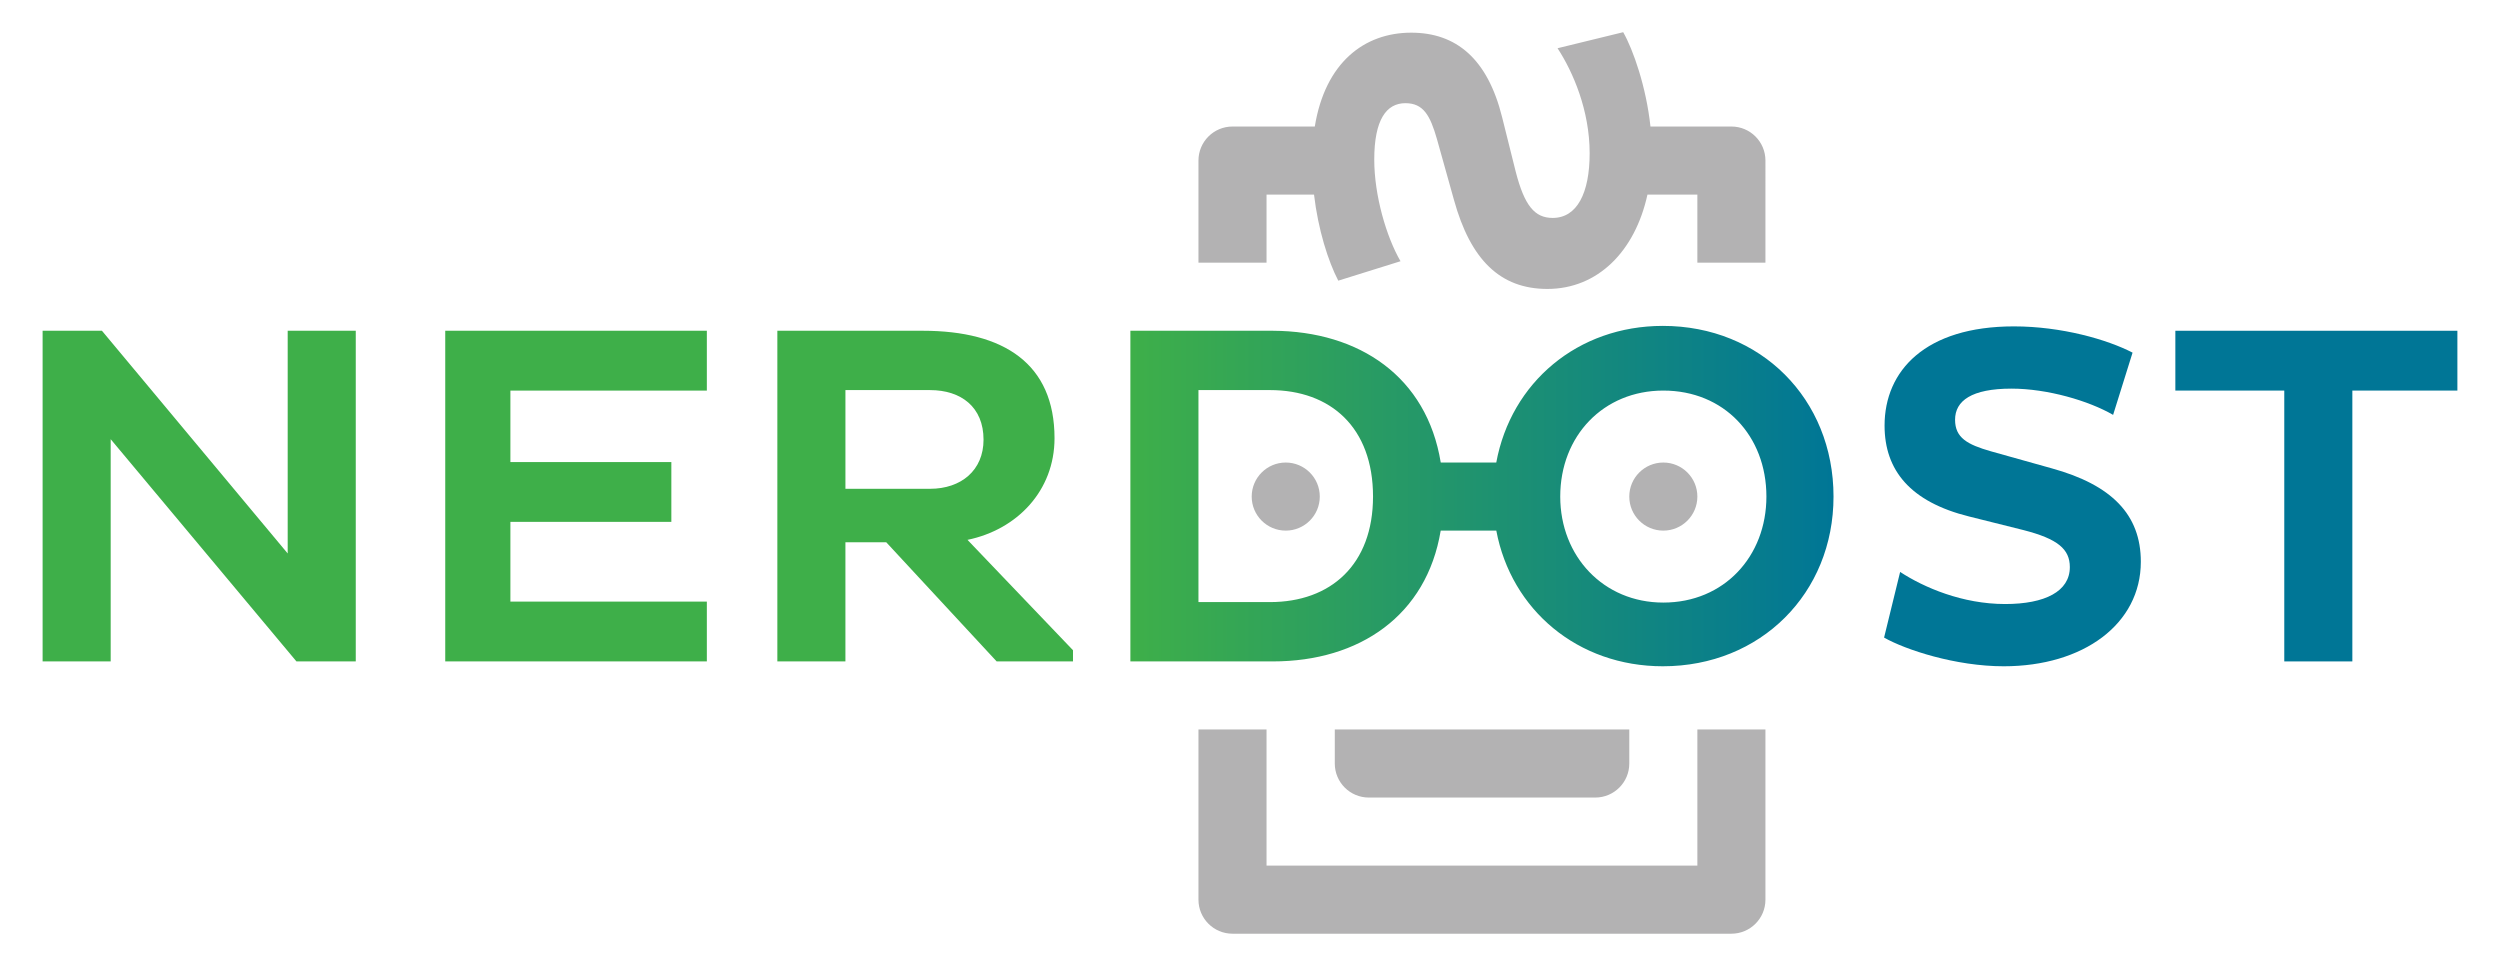 <?xml version="1.0" encoding="utf-8"?>
<!-- Generator: Adobe Illustrator 25.4.0, SVG Export Plug-In . SVG Version: 6.00 Build 0)  -->
<svg version="1.1" id="Logo" xmlns="http://www.w3.org/2000/svg" xmlns:xlink="http://www.w3.org/1999/xlink" x="0px" y="0px"
	 viewBox="0 0 2993.39 1156.54" style="enable-background:new 0 0 2993.39 1156.54;" xml:space="preserve">
<style type="text/css">
	.st0{fill:#3EAF49;}
	.st1{fill:#007696;}
	.st2{fill:url(#SVGID_1_);}
	.st3{fill:#B3B2B3;}
</style>
<g>
	<path class="st0" d="M132.53,525.87v266.08H51.02V396.03h71.03L344.47,662.7V396.03h81.51v395.92h-71.03L132.53,525.87z"/>
	<path class="st0" d="M533.11,791.95V396.03h313.24v71.62H611.13v85.58h192.72v71.62H611.13v95.49h235.22v71.61H533.11z"/>
	<path class="st0" d="M930.77,396.03h174.09c97.23,0,157.78,39.6,157.78,128.67c0,62.89-44.83,109.47-104.22,121.69l126.34,132.17
		v13.39h-91.41l-132.17-142.64h-48.91v142.64h-81.51V396.03z M1012.28,467.07v118.19h101.31c37.26,0,64.05-22.12,64.05-58.8
		c0-39.02-26.78-59.38-64.05-59.38H1012.28z"/>
	<path class="st1" d="M2275.13,684.82c28.53,18.64,74.53,38.42,125.76,38.42c47.74,0,77.44-15.13,77.44-44.24
		c0-21.54-14.56-33.77-55.31-44.25l-65.21-16.3c-70.45-17.46-101.31-55.31-101.31-108.87c0-65.79,48.91-118.78,154.87-118.78
		c57.06,0,111.79,15.72,142.07,31.44l-23.29,74.53c-29.11-16.88-78.6-31.44-121.69-31.44c-47.74,0-67.54,14.56-67.54,37.26
		c0,21.54,14.56,29.69,43.09,37.84l72.78,20.38c71.62,19.8,106.55,55.32,106.55,111.79c0,74.53-68.71,125.18-164.19,125.18
		c-57.64,0-117.61-19.79-143.23-34.35L2275.13,684.82z"/>
	<path class="st1" d="M2816.6,467.65v324.3h-81.51v-324.3h-130.42v-71.62h337.69v71.62H2816.6z"/>
	<linearGradient id="SVGID_1_" gradientUnits="userSpaceOnUse" x1="1353.466" y1="593.988" x2="2195.372" y2="593.988">
		<stop  offset="0" style="stop-color:#3EAF49"/>
		<stop  offset="1" style="stop-color:#007696"/>
	</linearGradient>
	<path class="st2" d="M1991.01,390.21c-101.95,0-181.74,67.65-199.45,163.61h-66.48c-16.69-102.42-97.05-157.27-201.02-157.79
		h-170.59v395.92h170.59c103.85,0,184.17-55.13,200.97-156.62h66.58c17.85,94.97,97.58,162.43,199.4,162.43
		c117.03,0,204.36-87.33,204.36-203.2C2195.37,477.54,2108.04,390.21,1991.01,390.21z M1520.57,720.92h-85.59V467.07h85.59
		c72.78,0,123.43,44.82,123.43,127.5C1644,676.08,1593.35,720.92,1520.57,720.92z M1991.59,721.5
		c-71.61,0-123.43-55.31-123.43-126.93c0-72.77,51.82-126.92,123.43-126.92c72.78,0,123.43,54.15,123.43,126.92
		C2115.02,666.19,2064.37,721.5,1991.59,721.5z"/>
	<circle class="st3" cx="1539.49" cy="594.58" r="40.76"/>
	<circle class="st3" cx="1991.59" cy="594.58" r="40.76"/>
	<path class="st3" d="M2073.12,151.5h-96.93c-5.07-47.31-20.61-91.83-32.64-112.95l-78.6,19.2c18.63,28.53,38.43,74.52,38.43,125.76
		c0,47.76-15.12,77.43-44.25,77.43c-21.54,0-33.75-14.55-44.25-55.29l-16.29-65.22c-17.46-70.44-55.32-101.31-108.87-101.31
		c-56.22,0-102.99,35.85-115.44,112.38h-98.55c-22.5,0-40.74,18.24-40.74,40.74v122.28h81.51v-81.51h56.85
		c4.95,42.09,16.95,79.8,29.04,103.05l74.52-23.28c-16.89-29.13-31.44-78.6-31.44-121.71c0-47.73,14.55-67.53,37.26-67.53
		c21.54,0,29.67,14.55,37.83,43.08l20.37,72.78c19.8,71.61,55.32,106.56,111.81,106.56c60.36,0,105.03-45.09,119.85-112.95h59.76
		v81.51h81.51V192.24C2113.86,169.74,2095.62,151.5,2073.12,151.5z"/>
	<path class="st3" d="M2032.35,873.45v163.02H1516.5V873.45h-81.51v203.79c0,22.5,18.24,40.74,40.74,40.74h597.39
		c22.5,0,40.74-18.24,40.74-40.74V873.45H2032.35z"/>
	<path class="st3" d="M1598.22,873.45v40.77c0,22.5,18.24,40.74,40.77,40.74h271.08c22.53,0,40.77-18.24,40.77-40.74v-40.77H1598.22
		z"/>
</g>
</svg>
